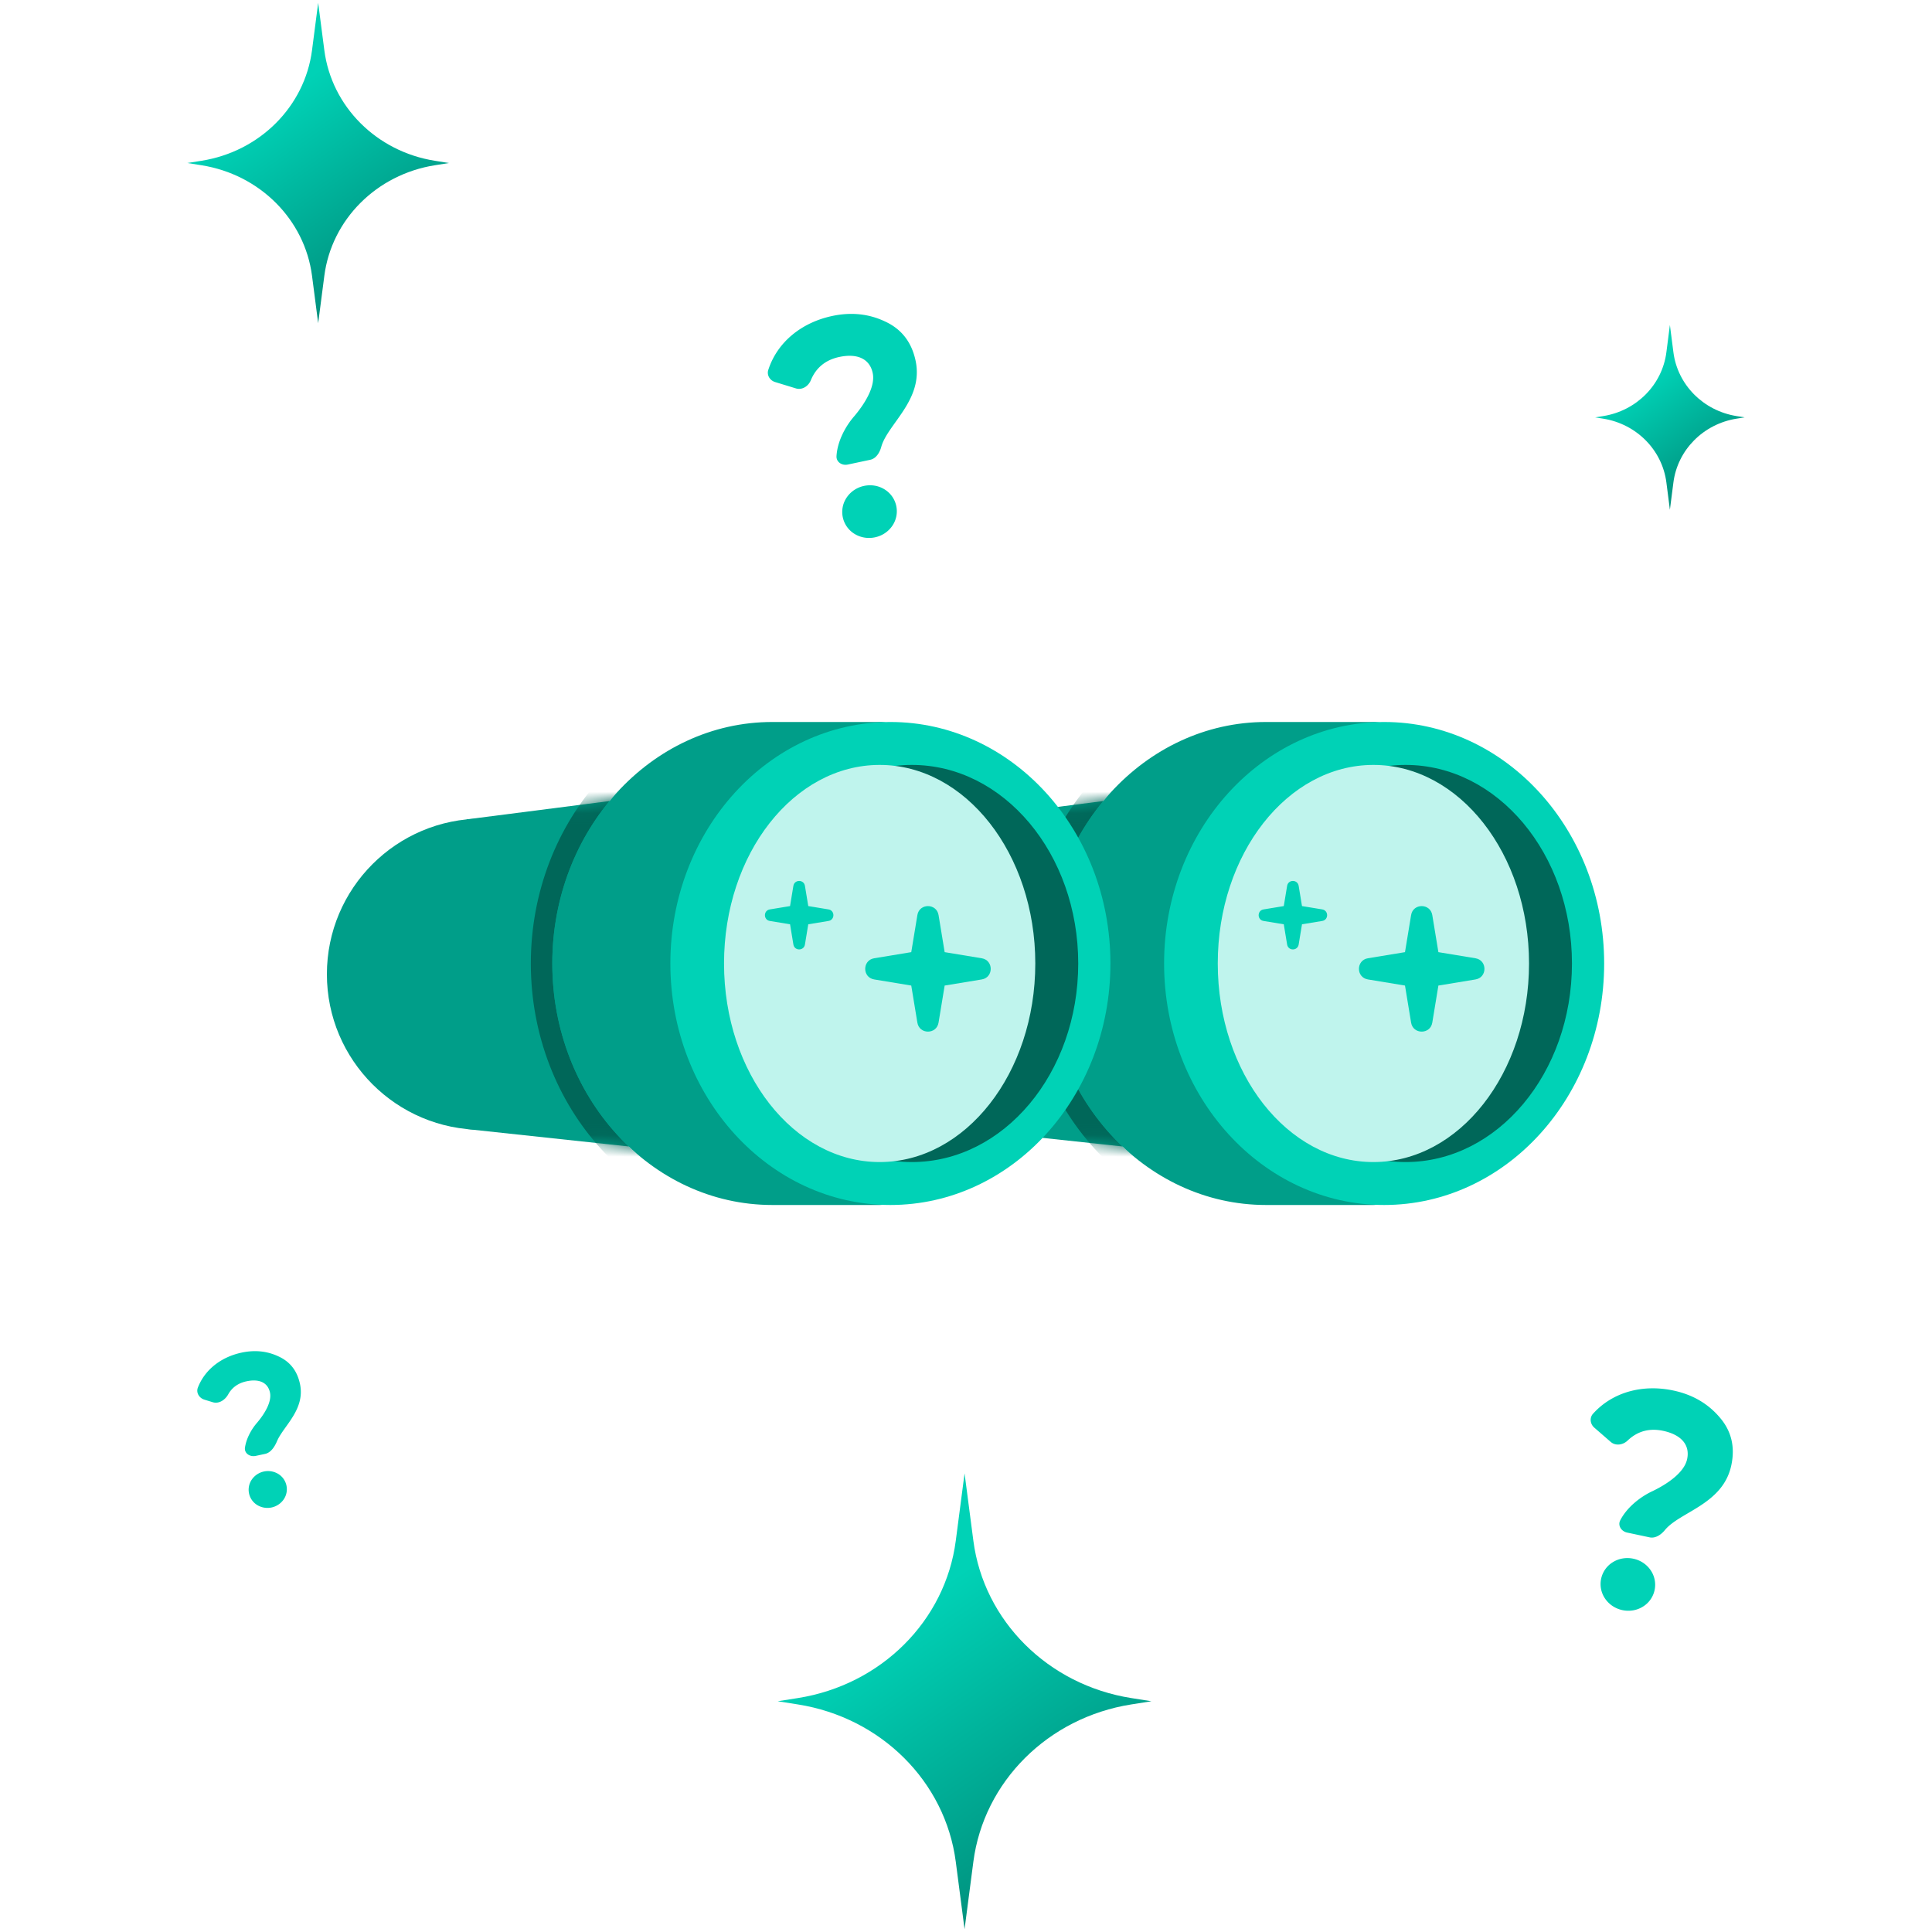 <svg xmlns="http://www.w3.org/2000/svg" fill="none" viewBox="0 0 180 180">
  <mask id="a" width="24" height="35" x="72" y="73" maskUnits="userSpaceOnUse">
    <path fill="#009e89" stroke="#006759" d="M72.52 104.476V76.513l22.98-2.945v33.375z"/>
  </mask>
  <mask id="b" width="24" height="35" x="26" y="73" maskUnits="userSpaceOnUse">
    <path fill="#009e89" stroke="#006759" d="M26.52 104.476V76.513l22.98-2.945v33.375z"/>
  </mask>
  <g transform="translate(17.456 .266)">
    <path fill="#009e89" d="M88 90.5c0 8.008-6.492 14.5-14.5 14.5S59 98.508 59 90.5 65.492 76 73.5 76 88 82.492 88 90.5Z"/>
    <path fill="#009e89" d="m96 73-23.98 3.073v28.852L96 107.5Z"/>
    <g mask="url(#a)">
      <path stroke="#006759" stroke-width="2" d="M100.5 113h10c1.467 0 2.544-1.132 3.305-2.427.794-1.351 1.45-3.216 1.982-5.364 1.069-4.312 1.697-10.016 1.812-15.689.116-5.67-.279-11.386-1.293-15.717-.505-2.157-1.18-4.044-2.074-5.415-.893-1.37-2.121-2.388-3.732-2.388h-10C88.54 66 79 76.611 79 89.5s9.54 23.5 21.5 23.5z"/>
    </g>
    <path fill="#009e89" d="M110.5 112h-10C89.178 112 80 101.926 80 89.5S89.178 67 100.5 67h10c9.05 0 7.215 45 0 45z"/>
    <ellipse cx="111.5" cy="89.5" fill="#00d2b6" rx="20.5" ry="22.5"/>
    <ellipse cx="113.5" cy="89.5" fill="#006759" rx="15.5" ry="18.5"/>
    <ellipse cx="110.5" cy="89.5" fill="#bff4ed" rx="14.5" ry="18.5"/>
    <path fill="#00d2b6" d="M114.013 84.99c.184-1.116 1.79-1.116 1.974 0l.569 3.454 3.454.57c1.116.183 1.116 1.789 0 1.973l-3.454.569-.569 3.454c-.184 1.116-1.79 1.116-1.974 0l-.569-3.454-3.454-.57c-1.116-.183-1.116-1.789 0-1.973l3.454-.569zm-11.551-2.723c.1-.609.976-.609 1.076 0l.31 1.884 1.884.31c.61.101.609.977 0 1.077l-1.884.31-.31 1.884c-.1.61-.976.61-1.076 0l-.311-1.884-1.884-.31c-.609-.1-.609-.976 0-1.076l1.884-.31z"/>
    <path fill="#009e89" d="M42 90.5c0 8.008-6.492 14.5-14.5 14.5S13 98.508 13 90.5 19.492 76 27.5 76 42 82.492 42 90.5Z"/>
    <path fill="#009e89" d="m50 73-23.98 3.073v28.852L50 107.5Z"/>
    <g mask="url(#b)">
      <path stroke="#006759" stroke-width="2" d="M54.5 113h10c1.467 0 2.544-1.132 3.305-2.427.794-1.351 1.45-3.216 1.982-5.364 1.069-4.312 1.697-10.016 1.812-15.689.116-5.67-.279-11.386-1.293-15.717-.505-2.157-1.18-4.044-2.074-5.415C67.34 67.018 66.111 66 64.5 66h-10C42.54 66 33 76.611 33 89.5S42.54 113 54.5 113Z"/>
    </g>
    <path fill="#009e89" d="M64.5 112h-10C43.178 112 34 101.926 34 89.5S43.178 67 54.5 67h10c9.05 0 7.215 45 0 45z"/>
    <ellipse cx="65.5" cy="89.5" fill="#00d2b6" rx="20.5" ry="22.5"/>
    <ellipse cx="67.5" cy="89.5" fill="#006759" rx="15.5" ry="18.5"/>
    <ellipse cx="64.5" cy="89.5" fill="#bff4ed" rx="14.5" ry="18.5"/>
    <path fill="#00d2b6" d="M68.013 84.99c.184-1.116 1.79-1.116 1.974 0l.569 3.454 3.454.57c1.116.183 1.116 1.789 0 1.973l-3.454.569-.57 3.454c-.183 1.116-1.789 1.116-1.973 0l-.569-3.454-3.454-.57c-1.116-.183-1.116-1.789 0-1.973l3.454-.569.57-3.454zm-11.551-2.723c.1-.609.976-.609 1.076 0l.31 1.884 1.884.31c.61.101.61.977 0 1.077l-1.884.31-.31 1.884c-.1.61-.976.61-1.076 0l-.31-1.884-1.885-.31c-.609-.1-.609-.976 0-1.076l1.884-.31.31-1.885z"/>
    <g clip-path="url(#c)">
      <path fill="url(#d)" d="m72.41 137 .82 6.283c.974 7.468 6.96 13.431 14.71 14.655l1.881.297-1.882.297c-7.749 1.223-13.735 7.187-14.709 14.654l-.82 6.283-.819-6.282c-.974-7.468-6.96-13.432-14.71-14.655L55 158.235l1.882-.297c7.75-1.224 13.735-7.187 14.709-14.655l.82-6.283Z" style="fill:url(#d)"/>
    </g>
    <g clip-path="url(#e)">
      <path fill="url(#f)" d="m12.187 0 .574 4.415c.682 5.248 4.872 9.438 10.297 10.298l1.317.209-1.317.208c-5.425.86-9.615 5.05-10.297 10.298l-.574 4.415-.573-4.415c-.682-5.247-4.872-9.438-10.297-10.298L0 14.922l1.317-.209c5.425-.86 9.615-5.05 10.297-10.298z" style="fill:url(#f)"/>
    </g>
    <g clip-path="url(#g)">
      <path fill="url(#h)" d="m138.124 30.01.328 2.548c.39 3.027 2.784 5.445 5.884 5.941l.753.12-.753.12c-3.1.497-5.494 2.914-5.884 5.942l-.328 2.547-.327-2.547c-.39-3.028-2.784-5.445-5.884-5.941l-.753-.12.753-.121c3.1-.496 5.494-2.913 5.884-5.941l.327-2.547z" style="fill:url(#h)"/>
    </g>
    <path fill="#00d2b6" d="M136.237 142.966c.54.115 1.071-.25 1.421-.678 1.402-1.712 5.413-2.389 6.188-6.035.367-1.724.009-3.218-1.103-4.489-1.083-1.264-2.503-2.097-4.296-2.478-2.863-.609-5.665.142-7.486 2.166-.341.379-.264.957.121 1.292l1.53 1.33c.453.393 1.139.289 1.573-.126.915-.874 2.024-1.179 3.31-.906 1.676.356 2.518 1.303 2.236 2.632-.264 1.243-1.81 2.303-3.213 2.98-1.125.521-2.384 1.493-3.018 2.721-.253.491.098 1.03.638 1.145zm-.626 6.455a2.393 2.393 0 0 0 .721-3.392c-.771-1.139-2.358-1.476-3.526-.749a2.392 2.392 0 0 0-.721 3.391c.771 1.139 2.358 1.476 3.526.75zM63.626 42.57c.54-.115.876-.664 1.022-1.197.585-2.134 3.974-4.385 3.2-8.03-.367-1.725-1.302-2.944-2.835-3.652-1.503-.715-3.14-.899-4.932-.518-2.863.609-5.118 2.435-5.958 5.024-.157.486.148.982.636 1.131l1.938.593c.574.175 1.159-.2 1.387-.755.48-1.17 1.37-1.9 2.655-2.174 1.675-.356 2.83.166 3.113 1.495.264 1.243-.717 2.84-1.723 4.03-.815.933-1.57 2.332-1.65 3.712-.032.552.508.902 1.048.787l2.1-.446zm2.054 6.151a2.393 2.393 0 0 0-.721-3.391c-1.168-.727-2.755-.39-3.526.749a2.393 2.393 0 0 0 .72 3.392c1.169.726 2.755.389 3.527-.75zM7.245 135.189c.54-.115.893-.675 1.108-1.183.597-1.412 2.647-2.946 2.139-5.336-.257-1.206-.91-2.059-1.983-2.555-1.052-.5-2.197-.628-3.451-.362-1.909.406-3.43 1.584-4.079 3.261-.184.477.124.975.612 1.124l.775.237c.574.176 1.15-.21 1.441-.734.357-.642.93-1.05 1.711-1.216 1.172-.249 1.98.117 2.178 1.046.185.87-.501 1.988-1.205 2.819-.512.587-.99 1.435-1.123 2.3-.084.546.455.901.996.787l.88-.188zm1.73 4.242a1.674 1.674 0 0 0-.504-2.373 1.839 1.839 0 0 0-2.468.524 1.674 1.674 0 0 0 .505 2.373 1.839 1.839 0 0 0 2.467-.524z"/>
  </g>
  <defs>
    <linearGradient id="d" x1="83.544" x2="63.021" y1="181.934" y2="152.535" gradientUnits="userSpaceOnUse">
      <stop stop-color="#007E6D"/>
      <stop offset="1" stop-color="#00D2B6"/>
    </linearGradient>
    <linearGradient id="f" x1="19.981" x2="5.54" y1="31.575" y2="10.969" gradientUnits="userSpaceOnUse">
      <stop stop-color="#007E6D"/>
      <stop offset="1" stop-color="#00D2B6"/>
    </linearGradient>
    <linearGradient id="h" x1="142.578" x2="134.22" y1="48.227" y2="36.414" gradientUnits="userSpaceOnUse">
      <stop stop-color="#007E6D"/>
      <stop offset="1" stop-color="#00D2B6"/>
    </linearGradient>
    <clipPath id="c">
      <path fill="#fff" d="M55 137h34.821v42.708H55Z"/>
    </clipPath>
    <clipPath id="e">
      <path fill="#fff" d="M0 0h24.375v30.011H0Z"/>
    </clipPath>
    <clipPath id="g">
      <path fill="#fff" d="M131.16 30.01h13.928v17.315H131.16Z"/>
    </clipPath>
  </defs>
</svg>

